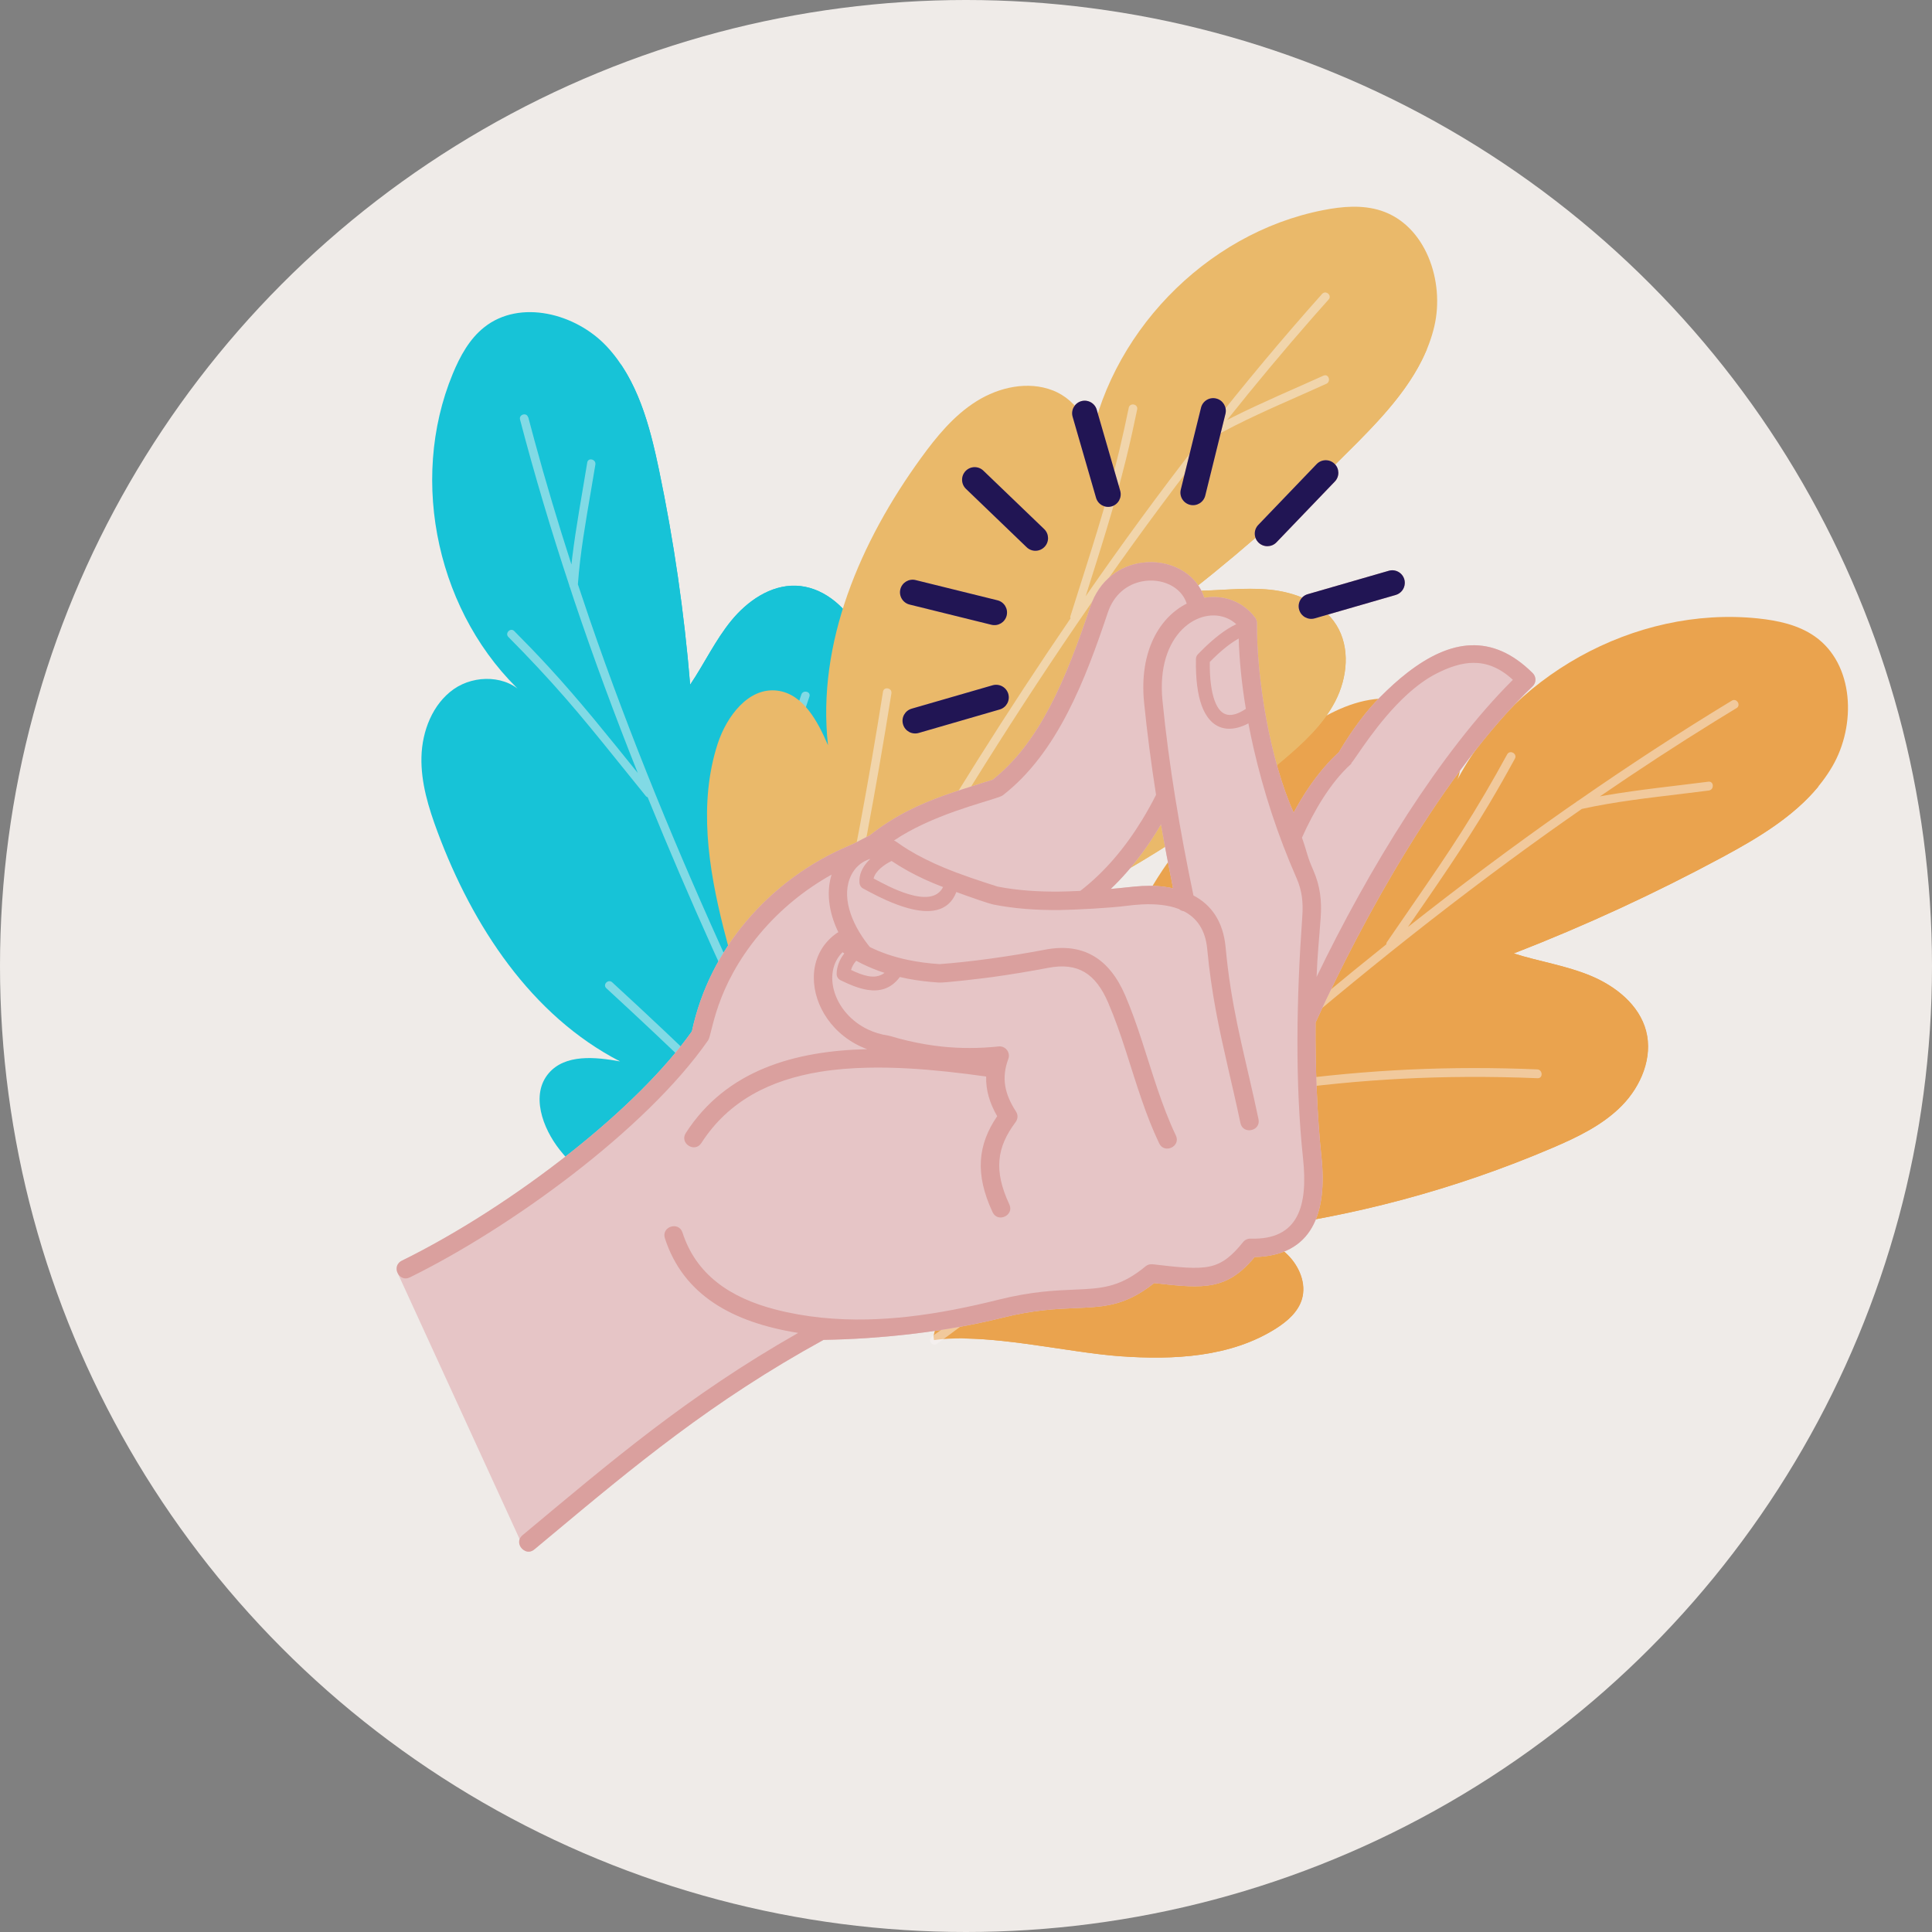 <svg xmlns="http://www.w3.org/2000/svg" id="Calque_2" viewBox="0 0 332.62 332.62"><rect x="0" y="0" width="332.62" height="332.62" fill="#808080" stroke="none"/><defs><style>.cls-1{fill:#faf4f4;opacity:.47;}.cls-2{fill:#daa09e;}.cls-3{fill:#17c3d7;}.cls-4{fill:#211554;}.cls-5{fill:#eab96a;}.cls-6{fill:#eaa34e;}.cls-7{fill:#e6c5c6;}.cls-8{fill:#efebe8;}</style></defs><g id="Calque_1-2"><circle class="cls-8" cx="166.31" cy="166.31" r="166.31"></circle><g><path class="cls-3" d="M151.56,225.86c-8.84-5.52-19.1-8.2-28.93-11.66-9.83-3.46-19.75-8.05-26.24-16.21-3.01-3.79-5.06-9.55-1.92-13.22,2.83-3.31,8-2.82,12.29-2.03-15.3-7.88-25.4-23.34-31.41-39.46-1.56-4.18-2.91-8.54-2.79-12.99s1.91-9.07,5.55-11.64c3.65-2.56,9.26-2.43,12.14,.98-14.84-13.57-19.99-36.7-12.3-55.28,1.25-3.02,2.87-6,5.43-8.02,6.12-4.85,15.72-2.4,21.06,3.29,5.34,5.7,7.42,13.64,9.02,21.29,2.54,12.19,4.33,24.54,5.36,36.96,2.44-3.62,4.31-7.63,7.07-11.01,2.76-3.38,6.74-6.16,11.11-6.03,4.43,.14,8.33,3.32,10.49,7.19,2.16,3.88,2.87,8.37,3.38,12.78,1.98,17.09,1.51,34.46-1.39,51.41,1.73-1.99,3.51-4.02,5.83-5.27,2.32-1.26,5.32-1.6,7.53-.16,1.81,1.17,2.77,3.29,3.37,5.36,2.4,8.41,.2,17.44-2.89,25.62-3.08,8.19-9.78,19.5-11.09,28.15"></path><path class="cls-3" d="M96.43,96.81c-1.04,11.38,.53,23.11,6.64,32.96,3.85,6.22,10.09,10.46,14.04,16.53,3.03,4.67,.63,8.11-1.03,12.72-4.11,11.41-2.06,22.95,4.62,32.89,8.38,12.49,23.06,18.05,32.68,29.25,2.41-7.76,7.4-16.63,9.94-23.38,3.08-8.19,5.29-17.21,2.89-25.62-.59-2.07-1.56-4.19-3.37-5.36-2.21-1.44-5.21-1.1-7.53,.16-2.32,1.26-4.1,3.29-5.83,5.27,2.9-16.96,3.37-34.33,1.39-51.41-.51-4.41-1.22-8.9-3.38-12.78-2.16-3.88-6.06-7.06-10.49-7.19-4.36-.14-8.34,2.65-11.11,6.03-2.76,3.38-4.63,7.39-7.07,11.01-1.02-12.41-2.81-24.76-5.36-36.96-1.32-6.35-2.99-12.9-6.58-18.21-5.46,10.6-9.37,22.22-10.45,34.1Z"></path><path class="cls-1" d="M90.92,71.85c-.23-.9-1.62-.51-1.39,.38,2.52,9.62,5.37,19.14,8.49,28.58,0,.13,.04,.23,.1,.31,.24,.71,.46,1.43,.7,2.13,3.37,10.05,7.06,19.99,10.98,29.83-5-6.2-9.97-12.43-15.37-18.29-1.92-2.09-3.89-4.13-5.89-6.14-.65-.66-1.67,.36-1.01,1.02,3.39,3.41,6.68,6.92,9.84,10.54,2.91,3.34,5.7,6.78,8.48,10.23,1.78,2.21,3.56,4.42,5.35,6.63,.08,.1,.19,.15,.3,.18,3.55,8.73,7.26,17.38,11.13,25.97,4.43,9.82,9.04,19.56,13.79,29.24,2.22,4.52,4.5,9.03,6.69,13.57-4.1-4.28-8.24-8.53-12.43-12.72-5.25-5.25-10.58-10.43-15.98-15.53-3.08-2.91-6.18-5.8-9.3-8.66-.68-.63-1.7,.39-1.01,1.02,5.53,5.08,10.99,10.23,16.39,15.45,5.33,5.17,10.6,10.41,15.79,15.73,2.85,2.92,5.68,5.86,8.49,8.82,1.85,3.98,3.6,8.01,5.13,12.12,.48,1.28,.93,2.56,1.36,3.85,.29,.88,1.68,.49,1.39-.38-1.79-5.36-3.99-10.55-6.35-15.67,.03-.2,0-.41-.18-.59-.06-.06-.12-.13-.18-.19-2.13-4.57-4.38-9.08-6.61-13.59-3.98-8.05-7.86-16.14-11.64-24.28h0c.71-6.85,1.72-13.67,3.03-20.43,1.3-6.7,2.91-13.34,4.81-19.9,1.09-3.74,2.27-7.46,3.53-11.15,.3-.87-1.1-1.22-1.39-.35-2.24,6.55-4.22,13.19-5.88,19.91-1.65,6.68-3,13.44-4.04,20.24-.47,3.06-.86,6.13-1.21,9.2-.37-.81-.75-1.61-1.12-2.42-4.49-9.82-8.79-19.72-12.85-29.71-4.05-9.97-7.86-20.04-11.36-30.22-.68-1.99-1.35-3.99-2.01-5.98,.39-5.43,1.35-10.8,2.26-16.16,.25-1.49,.51-2.97,.75-4.46,.15-.91-1.25-1.27-1.4-.35-.89,5.49-1.93,10.97-2.6,16.49-.04,.36-.08,.71-.12,1.07-2.29-7.1-4.44-14.25-6.39-21.45-.35-1.29-.7-2.59-1.04-3.89Z"></path></g><g><path class="cls-6" d="M160.71,230.01c2.94-10.65,2.57-21.88,3.12-32.92,.55-11.03,2.22-22.51,8.56-31.56,2.94-4.2,8.18-8.02,12.86-5.94,4.22,1.88,5.28,7.29,5.77,11.88,3.39-17.92,16.07-32.85,30.64-43.83,3.78-2.84,7.8-5.53,12.36-6.76,4.56-1.23,9.79-.8,13.5,2.13,3.71,2.93,5.26,8.68,2.67,12.64,9.31-19.17,31.27-31.38,52.47-29.18,3.44,.36,6.96,1.11,9.79,3.1,6.77,4.76,7.18,15.25,3,22.4-4.18,7.15-11.63,11.66-18.92,15.59-11.63,6.26-23.64,11.81-35.95,16.59,4.41,1.39,9.05,2.08,13.32,3.87,4.27,1.79,8.3,5,9.47,9.47,1.2,4.55-.86,9.47-4.15,12.84-3.29,3.36-7.64,5.44-11.97,7.29-16.77,7.17-34.57,11.93-52.68,14.1,2.54,1.16,5.14,2.36,7.12,4.34,1.98,1.98,3.23,4.92,2.43,7.6-.65,2.19-2.51,3.81-4.44,5.04-7.82,4.98-17.66,5.46-26.92,4.79-9.25-.67-22.77-4.06-31.96-2.78"></path><path class="cls-6" d="M275.25,135.05c-11.88,2.38-23.33,7.51-31.5,16.69-5.15,5.79-7.58,13.41-12.57,19.25-3.83,4.49-8.06,3.09-13.24,2.79-12.84-.74-23.94,4.83-32.04,14.62-10.16,12.28-11.39,28.88-19.87,42.04,8.61,.11,19.14,2.5,26.77,3.05,9.25,.67,19.09,.19,26.92-4.79,1.93-1.23,3.79-2.84,4.44-5.04,.79-2.68-.46-5.63-2.43-7.6-1.98-1.98-4.58-3.18-7.12-4.34,18.11-2.16,35.91-6.93,52.68-14.1,4.32-1.85,8.68-3.93,11.97-7.29,3.29-3.36,5.34-8.29,4.15-12.84-1.18-4.48-5.21-7.68-9.47-9.47-4.27-1.79-8.91-2.47-13.32-3.87,12.31-4.78,24.32-10.33,35.95-16.59,6.05-3.26,12.21-6.93,16.52-12.18-12.42-2.36-25.41-2.82-37.82-.34Z"></path><path class="cls-1" d="M298.96,121.92c.84-.51,.03-1.8-.81-1.29-9.01,5.46-17.84,11.24-26.49,17.25-.13,.05-.22,.11-.29,.2-.65,.45-1.31,.9-1.96,1.35-9.19,6.46-18.19,13.2-27.01,20.16,4.8-6.95,9.62-13.88,13.95-21.14,1.54-2.58,3.02-5.2,4.46-7.84,.47-.86-.87-1.59-1.34-.72-2.44,4.47-5.01,8.88-7.75,13.18-2.52,3.96-5.17,7.84-7.84,11.71-1.71,2.48-3.42,4.95-5.12,7.44-.07,.11-.1,.24-.09,.36-7.8,6.24-15.47,12.63-23.03,19.15-8.65,7.47-17.16,15.09-25.56,22.83-3.93,3.62-7.82,7.29-11.78,10.89,3.11-5.46,6.19-10.95,9.18-16.48,3.75-6.92,7.41-13.9,10.97-20.92,2.03-4.01,4.03-8.03,6-12.06,.43-.88-.91-1.61-1.34-.72-3.49,7.15-7.08,14.26-10.76,21.32-3.64,6.98-7.39,13.91-11.22,20.79-2.11,3.78-4.24,7.54-6.4,11.28-3.49,3.08-7.05,6.07-10.77,8.87-1.15,.87-2.32,1.72-3.5,2.55-.8,.56,0,1.86,.81,1.29,4.9-3.44,9.52-7.24,14.01-11.18,.21-.03,.41-.13,.55-.37,.05-.08,.09-.16,.14-.24,4-3.54,7.91-7.19,11.82-10.82,6.98-6.47,14.03-12.86,21.16-19.16h0c7.18-1.34,14.41-2.38,21.68-3.08,7.2-.7,14.44-1.07,21.68-1.11,4.13-.03,8.27,.05,12.4,.22,.98,.04,.91-1.48-.07-1.52-7.33-.31-14.68-.31-22.01,.03-7.29,.34-14.56,1.01-21.79,2-3.25,.45-6.49,.98-9.72,1.55,.71-.62,1.41-1.25,2.12-1.87,8.62-7.52,17.39-14.88,26.32-22.03,8.91-7.13,18-14.04,27.29-20.67,1.82-1.3,3.65-2.57,5.48-3.85,5.63-1.24,11.38-1.89,17.1-2.58,1.59-.19,3.17-.38,4.76-.59,.96-.12,.91-1.65-.07-1.52-5.85,.75-11.73,1.34-17.55,2.33-.37,.06-.75,.13-1.12,.2,6.52-4.47,13.14-8.81,19.87-12.97,1.21-.75,2.42-1.49,3.64-2.23Z"></path></g><g><path class="cls-5" d="M131.03,191.29c-.3-10.73-3.83-21.06-6.46-31.47-2.63-10.41-4.33-21.54-1.02-31.75,1.54-4.74,5.31-9.78,10.26-9.17,4.46,.55,6.97,5.27,8.74,9.4-1.95-17.62,5.59-35.09,16-49.43,2.7-3.72,5.67-7.35,9.57-9.79,3.89-2.44,8.87-3.53,13.15-1.86,4.28,1.67,7.36,6.57,6.07,10.98,3.2-20.46,20.13-38.05,40.45-42.02,3.3-.65,6.78-.95,9.98,.09,7.65,2.49,11.01,12.12,9.16,19.95-1.85,7.83-7.49,14.14-13.14,19.86-9.02,9.12-18.6,17.69-28.68,25.63,4.5,.04,9-.64,13.48-.2,4.47,.45,9.13,2.28,11.5,6.11,2.41,3.88,1.9,9.04-.2,13.1-2.1,4.06-5.56,7.23-9.05,10.18-13.54,11.43-28.72,20.91-44.93,28.07,2.69,.35,5.45,.73,7.85,2,2.4,1.27,4.4,3.66,4.42,6.37,.02,2.22-1.25,4.25-2.69,5.94-5.85,6.85-14.86,10.1-23.64,12.11s-22.31,2.71-30.48,6.5"></path><path class="cls-5" d="M210.45,70.5c-10.36,5.58-19.54,13.61-24.52,24.46-3.14,6.84-3.23,14.62-6.2,21.46-2.28,5.26-6.61,5.16-11.51,6.36-12.14,2.97-20.87,11.29-25.61,22.69-5.95,14.3-2.37,30.07-6.51,44.71,8.03-2.35,18.49-3.11,25.74-4.77,8.78-2.01,17.79-5.26,23.64-12.11,1.44-1.69,2.71-3.72,2.69-5.94-.03-2.71-2.03-5.1-4.42-6.37-2.4-1.27-5.16-1.65-7.85-2,16.21-7.16,31.39-16.64,44.93-28.07,3.49-2.95,6.95-6.12,9.05-10.18,2.1-4.06,2.61-9.22,.2-13.1-2.37-3.82-7.02-5.66-11.5-6.11-4.47-.45-8.98,.23-13.48,.2,10.08-7.94,19.66-16.51,28.68-25.63,4.7-4.75,9.37-9.91,11.89-16.01-12.21,1.34-24.41,4.61-35.23,10.44Z"></path><path class="cls-1" d="M228.74,51.57c.64-.71-.48-1.68-1.12-.97-6.82,7.64-13.38,15.51-19.7,23.56-.1,.08-.17,.17-.21,.27-.48,.61-.96,1.21-1.44,1.81-6.7,8.62-13.14,17.44-19.36,26.41,2.48-7.82,4.99-15.63,6.95-23.61,.7-2.84,1.33-5.69,1.92-8.55,.19-.94-1.26-1.22-1.45-.29-1,4.85-2.13,9.67-3.45,14.44-1.22,4.4-2.57,8.75-3.95,13.1-.88,2.79-1.77,5.58-2.65,8.37-.04,.12-.03,.25,.02,.36-5.47,8.01-10.79,16.13-15.96,24.34-5.91,9.39-11.65,18.9-17.26,28.48-2.62,4.48-5.19,9-7.85,13.47,1.34-5.96,2.63-11.93,3.85-17.92,1.52-7.5,2.93-15.02,4.24-22.56,.75-4.3,1.46-8.6,2.15-12.91,.15-.94-1.3-1.23-1.45-.29-1.21,7.64-2.52,15.26-3.94,22.86-1.4,7.52-2.91,15.02-4.51,22.5-.88,4.11-1.8,8.21-2.74,12.3-2.37,3.85-4.83,7.64-7.49,11.3-.82,1.13-1.67,2.26-2.53,3.36-.58,.75,.53,1.72,1.12,.97,3.58-4.59,6.79-9.43,9.84-14.37,.19-.08,.34-.24,.4-.49,.02-.09,.04-.18,.06-.26,2.71-4.43,5.3-8.93,7.91-13.41,4.64-7.99,9.38-15.94,14.22-23.81h0c6.29-3.29,12.71-6.31,19.27-9.03,6.5-2.7,13.11-5.1,19.82-7.2,3.83-1.2,7.7-2.3,11.58-3.32,.92-.24,.42-1.64-.49-1.4-6.9,1.8-13.72,3.88-20.44,6.28-6.68,2.38-13.24,5.08-19.67,8.05-2.89,1.34-5.75,2.75-8.59,4.2,.48-.78,.96-1.56,1.44-2.34,5.87-9.44,11.92-18.77,18.19-27.95,6.25-9.15,12.73-18.16,19.48-26.96,1.32-1.72,2.66-3.43,3.99-5.13,4.88-2.75,10.04-4.99,15.16-7.26,1.42-.63,2.84-1.26,4.25-1.9,.86-.39,.38-1.79-.49-1.4-5.22,2.36-10.51,4.58-15.64,7.15-.33,.17-.66,.34-.98,.51,4.79-6.01,9.71-11.92,14.78-17.7,.91-1.04,1.83-2.07,2.75-3.1Z"></path></g><g><path class="cls-7" d="M263.88,115.89c-6.99-6.95-14.19-5.81-21.58-.08-1.55,1.2-3.11,2.61-4.68,4.19-2.39,2.4-4.77,5.54-7.12,9.51-1.87,1.7-3.61,3.79-5.17,6.07-.94,1.38-1.81,2.84-2.61,4.33-4.12-9.2-6.37-23.07-6.32-32.61,.01-.36-.11-.69-.31-.96-1.25-1.66-2.9-2.73-4.71-3.23-1.3-.36-2.68-.42-4.05-.19-1.39-4.41-6.15-6.66-10.73-6.04-3.72,.5-7.31,2.89-8.88,7.56-2.12,6.32-4.32,12.25-7.05,17.4-2.63,4.97-5.75,9.23-9.77,12.41-.43,.13-.61,.19-1.69,.52-4.78,1.5-8.87,2.79-12.83,4.8-2.24,1.14-4.43,2.51-6.68,4.28-.1,.05-.2,.1-.29,.14-1.43,.7-1.91,1.06-3.45,1.71-6.34,2.68-12.62,7.11-17.6,13.06-4.33,5.17-7.68,11.49-9.24,18.8-4.72,6.68-12.21,13.98-20.74,20.75-9.28,7.37-19.76,14.1-29.22,18.75-.15,.07-.28,.16-.39,.26l-.26,1.96,20.95,45.7,.93,2.02h.01c.48,.23,1.06,.2,1.6-.25,.89-.73,1.77-1.47,2.64-2.2,14.54-12.14,28.01-23.38,47.14-33.87,2.36-.04,4.92-.14,7.63-.32,2.24-.15,4.58-.36,6.97-.63,.41-.05,.83-.1,1.24-.15,4.91-.6,10.03-1.48,15.02-2.73,5.36-1.34,9.25-1.5,12.48-1.64,4.31-.18,7.53-.32,11.48-2.81,.68-.43,1.38-.92,2.11-1.5,4.53,.53,7.59,.81,10.2,.26,.89-.19,1.7-.46,2.47-.84,1.61-.79,3.05-2.03,4.63-3.9,9.92-.23,12.53-7.56,11.49-17.29-.73-6.86-1.07-15.73-1.01-23.09,.01-.02,.02-.05,.04-.07,4.11-9.08,9.56-19.68,15.77-29.78,6.57-10.68,13.99-20.81,21.56-28.03,.64-.61,.66-1.62,.02-2.27Zm-67.28,36.65c-1.68,.1-3.37,.34-5.37,.5,1.97-1.87,3.75-3.94,5.37-6.13,1.18-1.6,2.27-3.27,3.28-4.99,.64,3.68,1.34,7.35,2.08,11.01-1.99-.42-3.68-.48-5.36-.39Z"></path><g><path class="cls-2" d="M263.88,115.89c-6.99-6.95-14.19-5.81-21.58-.08-1.55,1.2-3.11,2.61-4.68,4.19-2.39,2.4-4.77,5.54-7.12,9.51-1.87,1.7-3.61,3.79-5.17,6.07-.94,1.38-1.81,2.84-2.61,4.33-4.12-9.2-6.37-23.07-6.32-32.61,.01-.36-.11-.69-.31-.96-1.25-1.66-2.9-2.73-4.71-3.23-1.3-.36-2.68-.42-4.05-.19-1.39-4.41-6.15-6.66-10.73-6.04-3.72,.5-7.31,2.89-8.88,7.56-2.12,6.32-4.32,12.25-7.05,17.4-2.63,4.97-5.75,9.23-9.77,12.41-.43,.13-.61,.19-1.69,.52-4.78,1.5-8.87,2.79-12.83,4.8-2.24,1.14-4.43,2.51-6.68,4.28-.1,.05-.2,.1-.29,.14-1.43,.7-1.91,1.06-3.45,1.71-6.34,2.68-12.62,7.11-17.6,13.06-4.33,5.17-7.68,11.49-9.24,18.8-4.72,6.68-12.21,13.98-20.74,20.75-9.28,7.37-19.76,14.1-29.22,18.75-.15,.07-.28,.16-.39,.26-.31,.27-.46,.61-.49,.96v.29c.02,.25,.1,.49,.23,.71,.37,.65,1.16,1.08,2.05,.64,17.14-8.41,40.6-25.36,51.35-40.81,.76-1.1,1.12-9.03,8.89-18.32,3.58-4.28,7.88-7.71,12.37-10.21-.87,2.77-.62,6.23,1.16,9.91-.08,.03-.16,.08-.23,.13-2.76,1.92-3.99,4.76-3.99,7.71,0,2.41,.82,4.9,2.29,7.01,1.56,2.26,3.9,4.19,6.89,5.29-12.44,.29-24.24,3.59-31.22,14.44-1.13,1.76,1.54,3.48,2.68,1.72,4.69-7.29,11.87-10.86,20.41-12.26,2.63-.43,5.39-.65,8.25-.71,2.26-.05,4.59,0,6.97,.13,4.34,.24,8.84,.75,13.4,1.39-.07,2.37,.62,4.61,1.9,6.83-3.32,4.87-3.89,9.9-.79,16.53,.89,1.89,3.77,.54,2.88-1.35-2.74-5.86-2.13-9.85,1.03-14.09,.43-.57,.54-1.25,.1-1.92-1.95-3.02-2.52-5.76-1.3-9.05,.07-.18,.1-.36,.1-.54,0-.89-.77-1.69-1.75-1.59-3.42,.36-6.63,.35-9.72,.03-2-.21-3.94-.55-5.85-.99-1.03-.24-2.06-.51-3.08-.82-.11-.04-.22-.06-.33-.08-1.31-.19-2.5-.56-3.56-1.07-5.87-2.8-7.94-9.73-4.36-13.29,.11,.07,.21,.14,.31,.21-.8,.99-1.32,2.31-1.32,3.54,0,.44,.25,.86,.67,1.07,1.51,.74,3.13,1.43,4.7,1.67,2.02,.3,3.97-.15,5.51-2.22,.48,.11,.96,.21,1.46,.31,1.65,.31,3.39,.52,5.21,.64,.95,.09,7.77-.74,9.24-.94,3.3-.46,6.6-1.01,9.64-1.59,5.13-.98,8.16,.99,10.31,5.98,2.35,5.44,3.85,11.19,5.82,16.85,.86,2.49,1.82,4.97,2.97,7.39,.9,1.88,3.77,.52,2.87-1.36-2.46-5.17-4.05-10.8-5.84-16.28-.88-2.68-1.8-5.32-2.89-7.86-2.75-6.36-7.25-9.11-13.83-7.84-2.94,.56-6.18,1.1-9.48,1.55-2.94,.4-5.88,.73-8.63,.93-1.91-.12-3.7-.36-5.39-.71-1.22-.25-2.38-.57-3.49-.94-1.1-.37-2.14-.8-3.13-1.29-.12-.15-.24-.29-.35-.44-2.91-3.73-4.65-8.41-2.83-11.99,.62-1.22,1.61-2.13,2.83-2.6,.14-.06,.29-.11,.44-.16-.16,.15-.3,.3-.44,.45-.94,1.03-1.55,2.28-1.44,3.69,.03,.39,.24,.76,.61,.96,.26,.14,.53,.29,.83,.45,1.83,.98,4.42,2.27,6.97,2.96,3.48,.94,6.9,.77,8.27-2.79,2.52,.93,5.55,1.98,6.42,2.16,3.68,.73,7.47,.97,11.3,.94,2.73-.03,8.86-.36,11.56-.72,.88-.12,1.77-.2,2.67-.25,2.25-.11,4.51,.07,6.4,.81,.23,.21,.52,.33,.82,.37,2.15,1.11,3.71,3.11,4.02,6.5,.73,7.72,2.05,13.75,3.54,20.26,.7,3.05,1.44,6.21,2.18,9.7,.43,2.05,3.54,1.39,3.11-.66-2.06-9.81-4.12-16.71-5.29-26.14-.14-1.11-.26-2.26-.37-3.45-.43-4.6-2.58-7.38-5.54-8.93-2.31-11.07-4.22-22.28-5.33-33.53-1.16-11.62,6.43-16.37,11.24-14.15,.53,.24,1.02,.57,1.46,.98-.49,.23-.98,.5-1.46,.8-1.92,1.21-3.75,2.93-5.15,4.38-.24,.25-.35,.57-.33,.89-.06,3.33,.28,5.97,.97,7.88,.97,2.69,2.59,3.94,4.51,4.04,1.11,.06,2.31-.26,3.55-.92,.26,1.38,.55,2.76,.86,4.13,1.78,7.79,4.22,15.19,7.42,22.49,.97,2.19,1.17,4.24,1,6.62-1,13.97-1.27,28.56,.13,41.68,.85,8.02-.71,14.04-9,13.79-.49-.02-.99,.18-1.32,.59-.94,1.17-1.79,2.06-2.64,2.72-1,.78-1.99,1.24-3.12,1.48-2.25,.48-5.25,.16-9.84-.38h0c-.42-.04-.85,.07-1.2,.36-.21,.18-.42,.34-.62,.5-4.12,3.19-7.22,3.32-11.61,3.51-3.36,.14-7.4,.31-13.12,1.74-5.07,1.27-10.26,2.32-15.49,2.91-2.32,.26-4.65,.42-6.97,.48-5.34,.12-10.68-.36-15.91-1.71-7.85-2.03-13.67-6.04-16-13.25-.65-1.99-3.67-1.01-3.03,.98,3.16,9.77,11.61,14.49,22.95,16.3-19.1,10.86-32.34,22.23-47.46,34.83-.24,.21-.4,.44-.5,.67-.3,.81,.2,1.7,.93,2.02h.01c.48,.23,1.06,.2,1.6-.25,.89-.73,1.77-1.47,2.64-2.2,14.54-12.14,28.01-23.38,47.14-33.87,2.36-.04,4.92-.14,7.63-.32,2.24-.15,4.58-.36,6.97-.63,.41-.05,.83-.1,1.24-.15,4.91-.6,10.03-1.48,15.02-2.73,5.36-1.34,9.25-1.5,12.48-1.64,4.31-.18,7.53-.32,11.48-2.81,.68-.43,1.38-.92,2.11-1.5,4.53,.53,7.59,.81,10.2,.26,.89-.19,1.7-.46,2.47-.84,1.61-.79,3.05-2.03,4.63-3.9,9.92-.23,12.53-7.56,11.49-17.29-.73-6.86-1.07-15.73-1.01-23.09,.01-.02,.02-.05,.04-.07,4.11-9.08,9.56-19.68,15.77-29.78,6.57-10.68,13.99-20.81,21.56-28.03,.64-.61,.66-1.62,.02-2.27Zm-116.46,49.52c.66,.36,1.31,.69,1.99,.98,.93,.42,1.88,.78,2.88,1.1-.86,.65-1.84,.75-2.88,.55-.94-.18-1.92-.59-2.89-1.05,.15-.56,.49-1.16,.9-1.58Zm8.96-11.48c-2.33-.7-4.69-1.99-5.98-2.69,.32-1.3,1.84-2.4,3.1-3.01,.94,.63,1.9,1.21,2.88,1.75,1.88,1.04,3.86,1.93,5.98,2.74-1.02,2.05-3.48,1.97-5.98,1.21Zm45.58-1c-1.99-.42-3.68-.48-5.36-.39-1.68,.1-3.37,.34-5.37,.5,1.97-1.87,3.75-3.94,5.37-6.13,1.18-1.6,2.27-3.27,3.28-4.99,.64,3.68,1.34,7.35,2.08,11.01Zm-4.99-31.99c.53,5.3,1.23,10.6,2.06,15.9-.74,1.48-1.56,2.94-2.43,4.37-2.84,4.64-6.36,8.9-10.62,12.17-1.46,.07-2.78,.11-3.63,.12-3.62,.03-7.17-.19-10.59-.86-3.15-1-6.3-2.04-9.28-3.28-2.15-.9-4.2-1.9-6.1-3.06-.71-.44-1.4-.9-2.07-1.38-.12-.09-.26-.16-.4-.21,.79-.54,1.62-1.04,2.47-1.51,6.98-3.86,15.4-5.61,16.26-6.27,9.43-7.31,14.23-19.95,18.09-31.48,1.07-3.18,3.41-4.87,5.87-5.35,3.29-.66,6.78,.85,7.71,3.82-4.55,2.29-8.23,8.04-7.34,17.02Zm14.41,2.12c-.93-.15-1.7-.89-2.27-2.45-.57-1.58-.86-3.8-.83-6.64,.88-.9,1.89-1.85,2.94-2.67l.16-.12c.62-.48,1.26-.9,1.88-1.25,.12,3.96,.55,8.03,1.23,12.11-1.15,.76-2.2,1.17-3.11,1.02Zm30.92,17.13c-5.91,9.13-11.26,18.93-15.63,28,.14-3.95,.43-6.29,.7-10.19,.21-2.87-.08-5.45-1.24-8.11-1.18-2.69-.95-2.74-1.98-5.68,2.04-4.54,4.89-9.5,8.51-12.73v-.13c.6-.53,4.41-7.06,9.64-11.82,1.58-1.43,3.28-2.7,5.07-3.6,4.04-2.03,8.48-3.17,13.09,1.11-6.33,6.3-12.5,14.42-18.16,23.15Z"></path><g><path class="cls-2" d="M173.31,105.98c-.29,1.16-1.46,1.87-2.63,1.58l-14.09-3.48c-1.16-.29-1.87-1.47-1.58-2.63,.29-1.16,1.47-1.87,2.63-1.58l14.09,3.48c1.16,.29,1.87,1.46,1.58,2.63Z"></path><path class="cls-2" d="M179.83,94.15c-.83,.87-2.2,.9-3.07,.07l-10.46-10.06c-.86-.83-.89-2.2-.06-3.07,.83-.86,2.2-.89,3.06-.06l10.47,10.06c.86,.83,.89,2.2,.06,3.06Z"></path><path class="cls-2" d="M172.1,122.15l-13.94,4.04c-1.16,.33-2.36-.33-2.69-1.49-.34-1.15,.33-2.35,1.48-2.69l13.94-4.03c1.16-.33,2.36,.33,2.7,1.48,.33,1.16-.33,2.36-1.49,2.69Z"></path><path class="cls-2" d="M191.38,87.18c-1.15,.33-2.35-.33-2.68-1.48l-4.03-13.94c-.34-1.15,.33-2.35,1.47-2.69,1.15-.33,2.35,.33,2.68,1.48l4.04,13.95c.33,1.15-.33,2.35-1.48,2.68Z"></path><path class="cls-2" d="M241.85,100.25v.2c-.04,.9-.64,1.71-1.56,1.98l-13.94,4.03c-1.15,.33-2.35-.33-2.68-1.48-.34-1.15,.33-2.35,1.47-2.68l13.95-4.03c1.15-.34,2.35,.33,2.68,1.47,.05,.17,.08,.34,.08,.51Z"></path><path class="cls-2" d="M210.98,71.24l-3.48,14.09c-.29,1.16-1.47,1.87-2.63,1.58-1.16-.29-1.87-1.46-1.58-2.62l3.48-14.09c.28-1.17,1.46-1.88,2.62-1.59,1.17,.29,1.87,1.47,1.59,2.63Z"></path><path class="cls-2" d="M229.81,82.9l-10.05,10.47c-.83,.86-2.2,.89-3.07,.06-.86-.83-.89-2.2-.06-3.06l10.05-10.47c.83-.86,2.21-.89,3.07-.06,.86,.83,.89,2.2,.06,3.06Z"></path></g></g><path class="cls-4" d="M155.01,101.45c.29-1.16,1.47-1.87,2.63-1.58l14.09,3.48c1.16,.29,1.87,1.46,1.58,2.63-.29,1.16-1.46,1.87-2.63,1.58l-14.09-3.48c-1.16-.29-1.87-1.47-1.58-2.63Z"></path><path class="cls-4" d="M173.59,119.46c.33,1.16-.33,2.36-1.49,2.69l-13.94,4.04c-1.16,.33-2.36-.33-2.69-1.49-.34-1.15,.33-2.35,1.48-2.69l13.94-4.03c1.16-.33,2.36,.33,2.7,1.48Z"></path><path class="cls-4" d="M166.3,84.16c-.86-.83-.89-2.2-.06-3.07,.83-.86,2.2-.89,3.06-.06l10.47,10.06c.86,.83,.89,2.2,.06,3.06-.83,.87-2.2,.9-3.07,.07l-10.46-10.06Z"></path><path class="cls-4" d="M184.67,71.76c-.34-1.15,.33-2.35,1.47-2.69,1.15-.33,2.35,.33,2.68,1.48l4.04,13.95c.33,1.15-.33,2.35-1.48,2.68-1.15,.33-2.35-.33-2.68-1.48l-4.03-13.94Z"></path><path class="cls-4" d="M203.29,84.29l3.48-14.09c.28-1.17,1.46-1.88,2.62-1.59,1.17,.29,1.87,1.47,1.59,2.63l-3.48,14.09c-.29,1.16-1.47,1.87-2.63,1.58-1.16-.29-1.87-1.46-1.58-2.62Z"></path><path class="cls-4" d="M216.69,93.43c-.86-.83-.89-2.2-.06-3.06l10.05-10.47c.83-.86,2.21-.89,3.07-.06,.86,.83,.89,2.2,.06,3.06l-10.05,10.47c-.83,.86-2.2,.89-3.07,.06Z"></path><path class="cls-4" d="M225.14,102.3l13.95-4.03c1.15-.34,2.35,.33,2.68,1.47,.05,.17,.08,.34,.08,.51v.2c-.04,.9-.64,1.71-1.56,1.98l-13.94,4.03c-1.15,.33-2.35-.33-2.68-1.48-.34-1.15,.33-2.35,1.47-2.68Z"></path></g></g></svg>